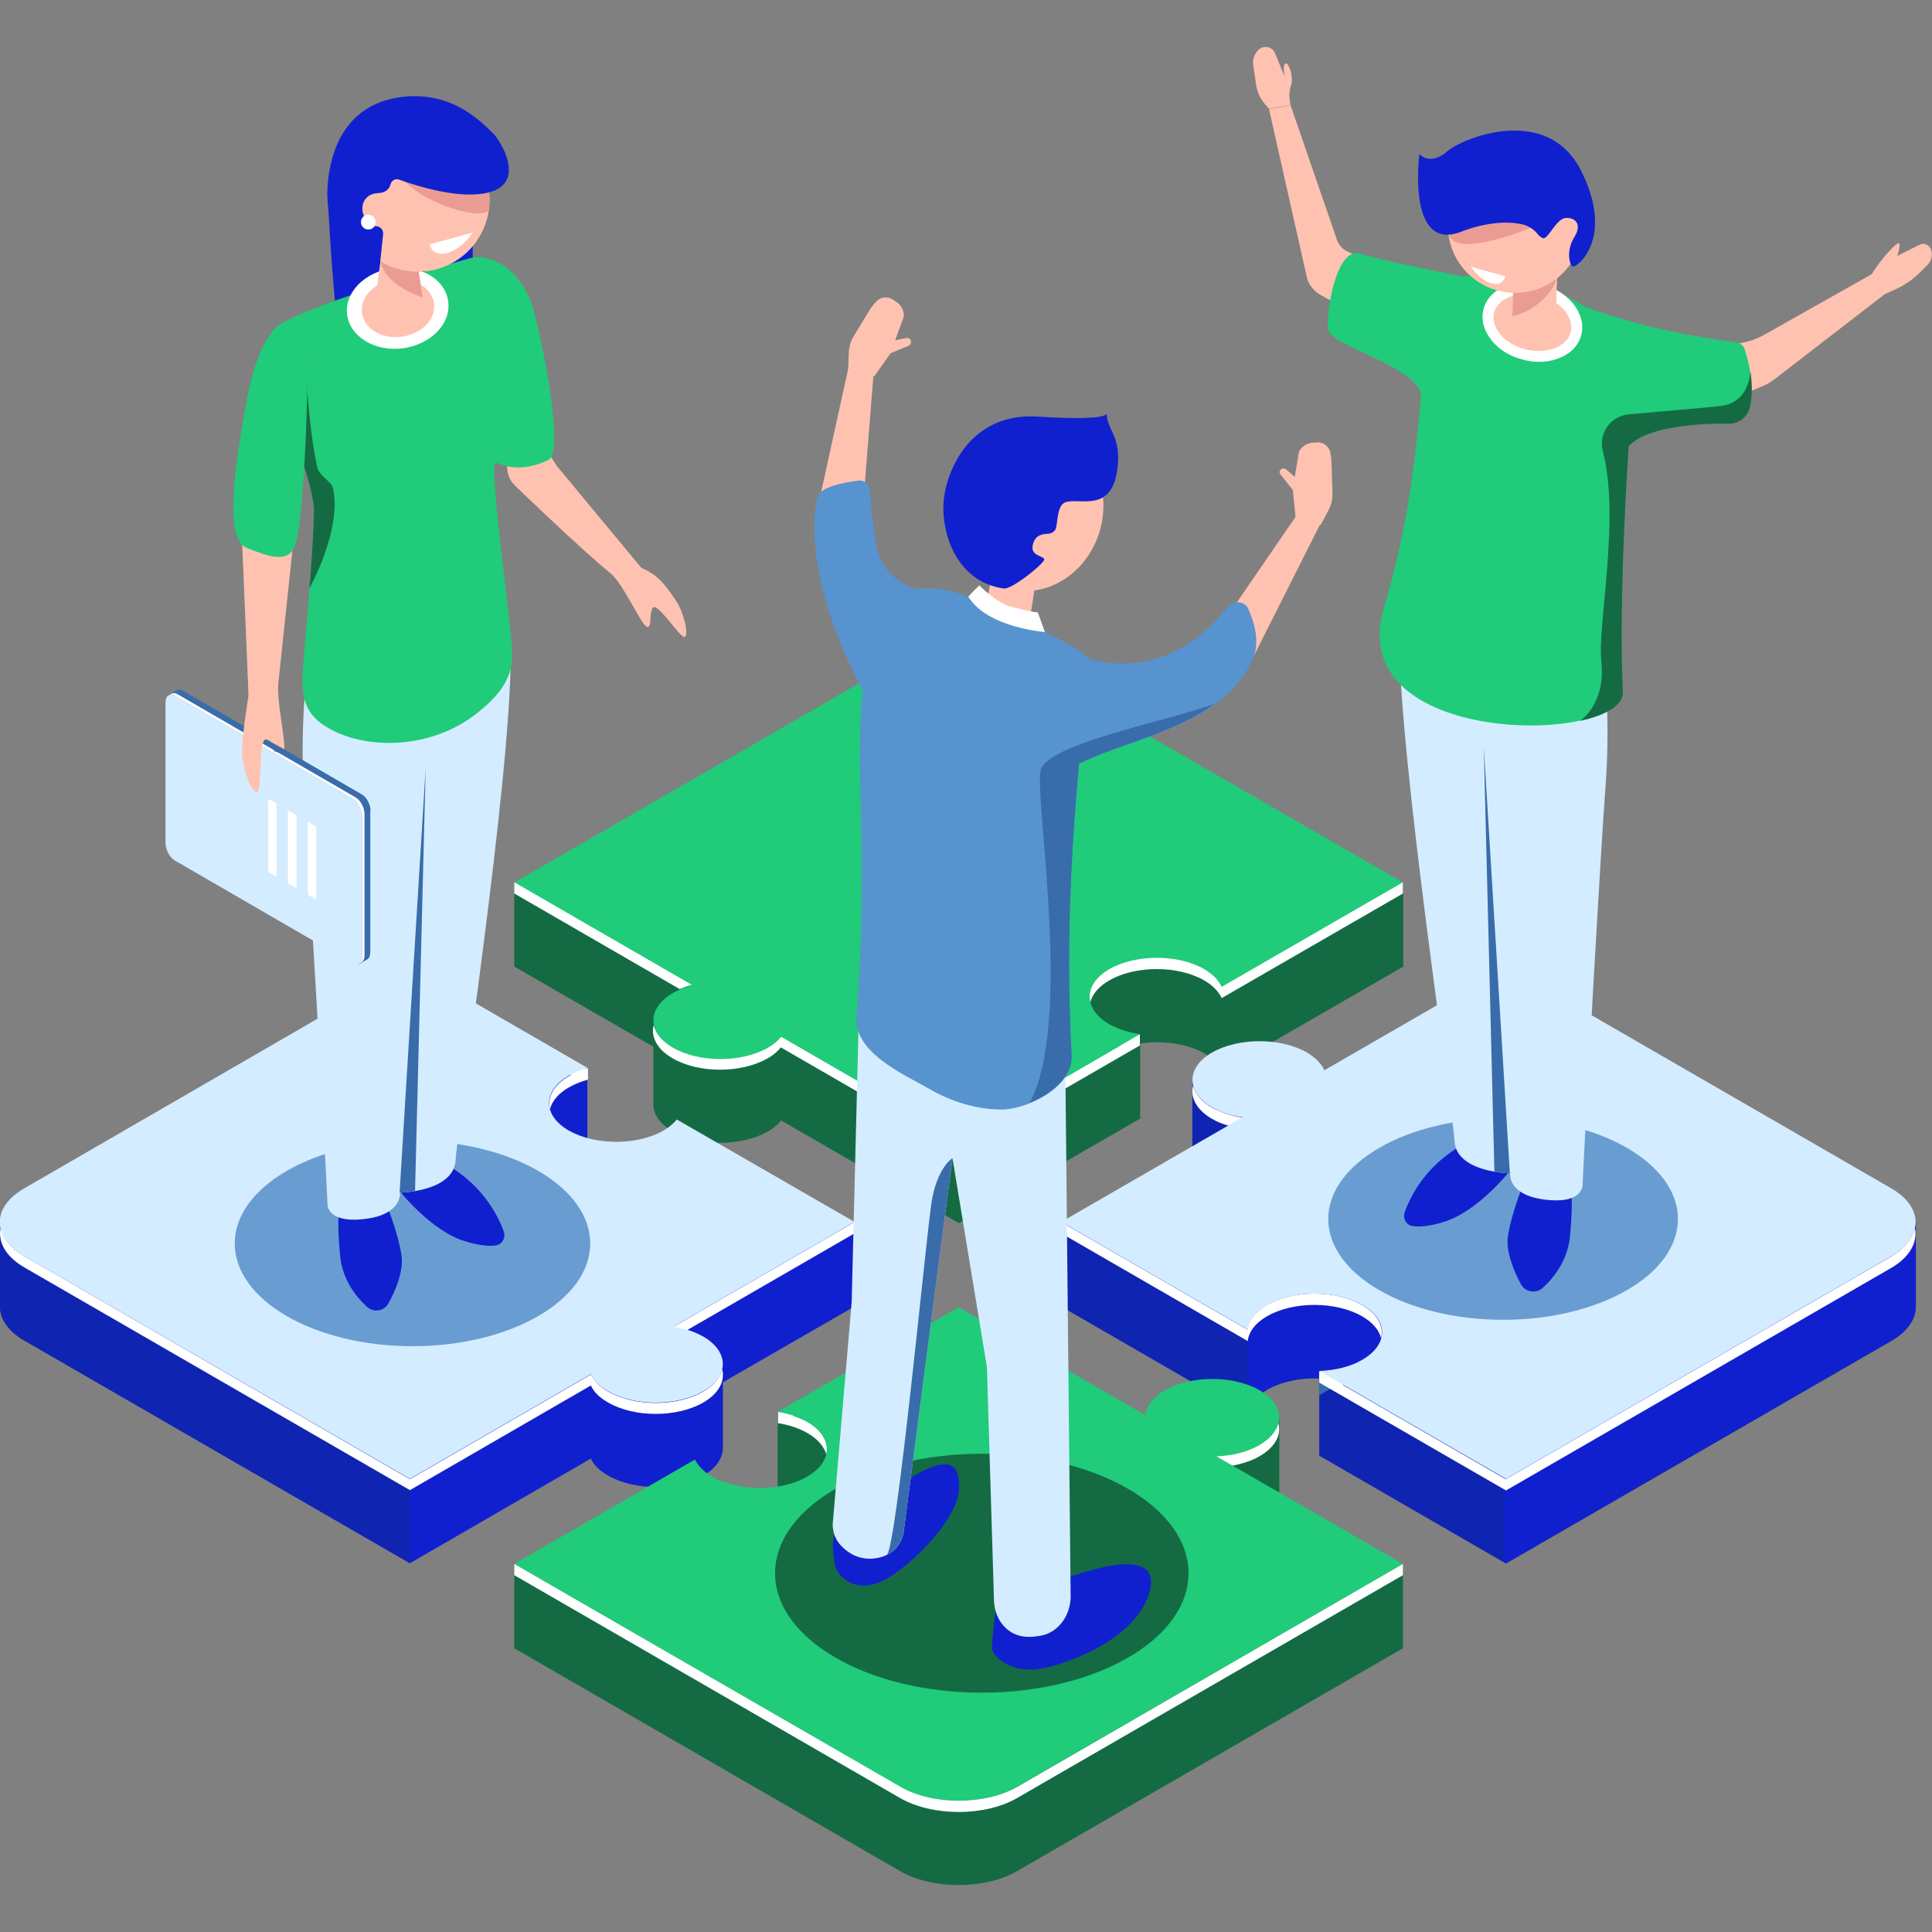 <?xml version="1.0" encoding="UTF-8" standalone="no"?>
<!-- Created with Keyshape -->
<svg xmlns="http://www.w3.org/2000/svg" viewBox="0 0 600 600" text-rendering="geometricPrecision" shape-rendering="geometricPrecision" style="white-space: pre;">
    <rect x="0" y="0" width="600" height="600" fill="#808080" stroke="none"/>
    <style>
@keyframes a0_t { 0% { transform: translate(0px,14.676px); } 20.69% { transform: translate(0px,14.676px); animation-timing-function: cubic-bezier(0.42,0,0.58,1); } 55.172% { transform: translate(0px,0.102px); animation-timing-function: cubic-bezier(0.42,0,0.58,1); } 89.655% { transform: translate(0px,14.676px); } 100% { transform: translate(0px,14.676px); } }
@keyframes a1_t { 0% { transform: translate(-0.075px,29.859px); } 31.034% { transform: translate(-0.075px,29.859px); animation-timing-function: cubic-bezier(0.42,0,0.58,1); } 65.517% { transform: translate(-0.075px,15.285px); animation-timing-function: cubic-bezier(0.42,0,0.58,1); } 100% { transform: translate(-0.075px,29.859px); } }
@keyframes a2_t { 0% { transform: translate(329.5px,14.574px); } 10.345% { transform: translate(329.5px,14.574px); animation-timing-function: cubic-bezier(0.42,0,0.58,1); } 44.828% { transform: translate(329.5px,0px); animation-timing-function: cubic-bezier(0.42,0,0.58,1); } 79.31% { transform: translate(329.5px,14.574px); } 100% { transform: translate(329.5px,14.574px); } }
@keyframes a3_t { 0% { transform: translate(159.7px,92.355px); animation-timing-function: cubic-bezier(0.42,0,0.58,1); } 34.483% { transform: translate(159.7px,77.781px); animation-timing-function: cubic-bezier(0.42,0,0.58,1); } 68.966% { transform: translate(159.7px,92.355px); } 100% { transform: translate(159.7px,92.355px); } }
    </style>
    <g transform="translate(0,14.676)" style="animation: 2.9s linear infinite both a0_t;">
        <path class="st0" d="M404.8,267.6L315.9,216.3C305.8,210.5,289.5,210.5,279.5,216.3L186.3,270.1L159.7,259.3L159.7,285.5L202.9,310.4L202.9,327.8C202.7,331,204.7,334.3,209,336.7C217.1,341.4,230.3,341.4,238.5,336.7C240.3,335.7,241.6,334.5,242.6,333.3L297.8,365.2L354.1,332.7L354.1,332.7L354.1,309.4C361,308.4,368.7,309.4,374.1,312.5C376.8,314.1,378.6,316,379.5,318L435.8,285.5L435.8,259.3L404.8,267.6Z" fill="#146B43"/>
        <path class="st1" d="M348.8,308.5L347.9,309.7L348.4,309.7L297.7,339L242.5,307.1C241.5,308.3,240.1,309.5,238.4,310.5C230.3,315.2,217.1,315.2,208.9,310.5C205.6,308.6,203.7,306.2,203,303.7C202.1,307.3,204,311.2,208.9,314C217,318.7,230.2,318.7,238.4,314C240.2,313,241.5,311.8,242.5,310.6L297.7,342.5L354,310L354,306.5L348.8,308.5Z" fill="#FFFFFF"/>
        <path class="st2" d="M354,306.5C350.5,306,347.3,304.9,344.5,303.4C336.4,298.7,336.4,291.1,344.5,286.4C352.6,281.7,365.8,281.7,374,286.4C376.7,288,378.5,289.9,379.4,291.9L435.7,259.4L315.9,190.2C305.8,184.4,289.5,184.4,279.5,190.2L159.7,259.4L214.9,291.3C212.8,291.9,210.8,292.7,209,293.7C200.9,298.4,200.9,306,209,310.7C217.1,315.4,230.3,315.4,238.5,310.7C240.3,309.7,241.6,308.5,242.6,307.3L297.8,339.2L354,306.5Z" fill="#20CB7A"/>
        <g>
            <path class="st1" d="M214.9,291.2L159.7,259.3L159.7,262.8L211.1,292.5C212.3,292,213.6,291.5,214.9,291.2Z" fill="#FFFFFF"/>
            <path class="st1" d="M379.4,291.8C378.5,289.8,376.7,287.9,374,286.3C365.9,281.6,352.7,281.6,344.5,286.3C339.7,289.1,337.7,292.9,338.6,296.6C339.2,294.1,341.2,291.7,344.5,289.8C352.6,285.1,365.8,285.1,374,289.8C376.7,291.4,378.5,293.3,379.4,295.3L435.7,262.8L435.7,259.3L379.4,291.8Z" fill="#FFFFFF"/>
        </g>
    </g>
    <g transform="translate(132.663,257.667) translate(-132.738,-227.809)" style="animation: 2.9s linear infinite both a1_t;">
        <g transform="translate(0.075,-15.183)">
            <path class="st4" d="M265.3,391.1L265.3,364.9L237.8,375.2L210.1,359.2C209.1,360.4,207.7,361.6,206,362.6C197.9,367.3,184.7,367.3,176.5,362.6C168.6,358,168.4,350.6,176,345.9L182.4,349.5L182.4,317L162.5,317L160.5,330.5L127.2,311.3L21.2,372.5L0,364.9L0,391.1L0,391.1C0,394.9,2.5,398.7,7.5,401.6L127.3,470.8L183.5,438.3C184.4,440.3,186.2,442.1,188.9,443.6C197,448.3,210.2,448.3,218.4,443.6C222.6,441.2,224.6,437.9,224.5,434.7L224.5,414.6L265.3,391.1Z" fill="#1120CF"/>
            <path class="st3" d="M127.3,311.4L21.3,372.6L0,364.9L0,391.1L0,391.1C0,394.9,2.5,398.7,7.5,401.6L127.3,470.8L127.3,311.4L127.3,311.4Z" fill="#1024B2"/>
            <path class="st1" d="M177.8,317.2L177.1,319L177.3,319.2C177.1,319.3,176.9,319.4,176.7,319.5C171.9,322.3,169.9,326.1,170.8,329.8C171.4,327.3,173.4,324.9,176.7,323C178.5,322,180.5,321.2,182.6,320.6L182.6,317.1L177.8,317.2Z" fill="#FFFFFF"/>
            <path class="st6" d="M218.4,400.4C215.7,398.9,212.5,397.8,209.2,397.3L265.4,364.8L210.2,333C209.2,334.2,207.8,335.4,206.1,336.4C198,341.1,184.8,341.1,176.6,336.4C168.5,331.7,168.5,324.1,176.6,319.4C178.4,318.4,180.4,317.6,182.5,317L127.3,285.1L7.5,354.4C-2.6,360.2,-2.6,369.6,7.5,375.4L127.3,444.6L183.5,412.1C184.4,414.1,186.2,415.9,188.9,417.4C197,422.1,210.2,422.1,218.4,417.4C226.5,412.8,226.5,405.1,218.4,400.4Z" fill="#D4ECFF"/>
            <g>
                <path class="st1" d="M218.4,417.5C210.3,422.2,197.1,422.2,188.9,417.5C186.2,416,184.5,414.1,183.5,412.2L127.3,444.7L7.5,375.4C3.2,372.9,0.8,369.8,0.2,366.6C-0.7,371,1.7,375.5,7.5,378.9L127.3,448.1L183.5,415.6C184.4,417.6,186.2,419.4,188.9,420.9C197,425.6,210.2,425.6,218.4,420.9C223.2,418.1,225.2,414.3,224.3,410.6C223.6,413.2,221.7,415.6,218.4,417.5Z" fill="#FFFFFF"/>
                <path class="st1" d="M209.1,397.4C210.6,397.6,212,398,213.4,398.4L265.3,368.4L265.3,364.9L209.1,397.4Z" fill="#FFFFFF"/>
            </g>
        </g>
        <g transform="translate(0.075,-15.183)">
            <ellipse class="st7" rx="55.2" ry="31.9" fill="#699DD1" transform="translate(0,0) translate(128.1,371.5)"/>
            <g>
                <path class="st4" d="M101.7,45.2C101.7,45.2,102.9,70,104.8,86.6C106.7,103.3,146.8,73.8,146.8,73.8L146.8,54.8L101.7,45.2Z" fill="#1120CF"/>
                <g>
                    <path class="st4" d="M123,353.5C123.6,355,134,367.7,144.4,370.8C148.9,372.2,152,372.4,153.9,372.1C155.9,371.9,157.1,369.8,156.5,367.9C154.7,362.9,149.6,352.4,136.6,345.9C119,337.2,123,353.5,123,353.5Z" fill="#1120CF"/>
                    <path class="st4" d="M119.6,358.3C119.6,358.3,123.5,367.5,124.7,375.2C125.4,379.9,122.9,386,120.7,390C119.4,392.5,116.1,393.1,114,391.2C110.6,388.1,106.3,382.8,105.6,375.1C104.4,362.1,105.6,359.9,105.6,359.9L119.6,358.3Z" fill="#1120CF"/>
                    <path class="st6" d="M94.6,201.8C94.6,201.8,93.2,218.1,94.6,236.2C96,254.3,100.8,338.8,101.7,359.1C101.7,359.1,101.2,365.3,113.2,363.9C125.1,362.5,124.2,355.7,124.2,355.7C124.2,355.7,140.9,355.5,141.5,345.6C142,335.7,158.6,227.8,158.6,189L94.6,201.8Z" fill="#D4ECFF"/>
                    <g>
                        <path class="st8" d="M164.7,117.3L172.9,130L201.1,164C201.1,164,200.1,167.2,196.6,168C193.9,168.6,170.2,146,159.9,136.1C157.2,133.5,156.7,129.3,158.8,126.1L164.7,117.3Z" fill="#FFC2B0"/>
                        <path class="st2" d="M148.7,65.2C148.7,65.2,161.7,64.9,166.3,83.7C170.8,102.5,174.4,126.1,170.4,128.1C158.6,134,151.1,127.1,151.1,127.1L148.7,65.2Z" fill="#20CB7A"/>
                        <path class="st2" d="M152.6,66C150.4,65.1,147.9,64.9,145.6,65.6C134.5,68.8,92.7,81,85.9,86.9C78,93.7,97.8,131.9,97.5,144.4C97.2,156.9,95.8,171.7,94.7,185.3C93.6,198.9,92.1,206.4,103.2,212.1C114.3,217.9,133.3,218.1,147.5,207.3C161.7,196.5,159.1,189.1,158.5,181.2C157.9,173.3,153.1,139.3,153.5,129.7C153.5,129.7,158.5,126,162.2,119.7C165.9,113.4,159.4,101.7,156.6,94.2C153.9,86.6,158.1,78,157.3,71.8C157,68.5,155,67,152.6,66Z" fill="#20CB7A"/>
                        <path class="st1" d="M139.2,79C140.1,85.9,133.8,92.3,125.1,93.5C116.4,94.6,108.7,89.9,107.8,83.1C106.9,76.2,113.2,69.8,121.9,68.6C130.6,67.5,138.4,72.1,139.2,79Z" fill="#FFFFFF"/>
                        <path class="st8" d="M134.8,79.6C135.4,84.5,130.9,89.1,124.7,89.9C118.5,90.7,113,87.4,112.4,82.4C111.8,77.5,116.3,72.9,122.5,72.1C128.6,71.3,134.1,74.7,134.8,79.6Z" fill="#FFC2B0"/>
                        <path class="st8" d="M128.6,63.4C128.6,63.4,121.1,57.2,119.6,60.3C118.1,63.4,116.9,76.9,116.9,76.9L131.9,80.9L129.6,67.3C129.6,67.4,132.6,64.8,128.6,63.4Z" fill="#FFC2B0"/>
                        <ellipse class="st8" rx="22.3" ry="22.3" fill="#FFC2B0" transform="translate(-8.23,40.908) rotate(-17.38) scale(1,1) translate(129.7,47.4)"/>
                        <path class="st9" d="M118.6,64.3C118.5,65,118.3,65.8,118.2,66.5C119.7,74.3,131.3,77.7,131.3,77.7L129.6,67.4C129.6,67.4,131,66.2,130.6,65C126,63.5,120.2,62.2,118.6,64.3Z" fill="#EA9C92"/>
                        <ellipse class="st8" rx="22.3" ry="22.3" fill="#FFC2B0" transform="translate(-8.23,40.908) rotate(-17.38) scale(1,1) translate(129.7,47.4)"/>
                        <path class="st8" d="M74.7,141.9L77.2,201.7L85.9,202.6L91.6,148.8Z" fill="#FFC2B0"/>
                        <path class="st0" d="M103.4,136.9C102.9,134.8,99.1,133.1,98.5,130.4C95.5,116.5,94.8,95.9,94.8,95.9L92.4,123.9C95.2,132.2,97.6,139.9,97.5,144.3C97.3,151.6,96.8,159.8,96.1,168L96.1,168C96.1,168.1,106.3,149.7,103.4,136.9Z" fill="#146B43"/>
                        <path class="st2" d="M87.5,85.7C87.5,85.7,80.5,88.4,76.6,109.8C72.6,131.3,69.7,152.8,76.7,155.5C83.7,158.3,89.6,160.4,91.7,154.6C93.8,148.9,95.1,121.2,95.3,111.3C95.6,101.4,96,87.7,87.5,85.7Z" fill="#20CB7A"/>
                        <path class="st8" d="M199,161.6C199,161.6,202.8,163,205.5,166C207.7,168.4,209,170.5,210,172C212.2,175.2,214,182.3,212.7,183.1C211.4,184,203.8,171.4,202.6,174.3C201.4,177.2,202.6,179.9,201,180C199.4,180,194,167.3,189.7,163.4C185.3,159.4,199,161.6,199,161.6Z" fill="#FFC2B0"/>
                    </g>
                    <path class="st5" d="M124.1,355.7C124.1,355.7,126.2,355.7,128.9,355.2L128.9,355.2L132.2,223.8L124.1,355.7Z" fill="#396CAA"/>
                </g>
                <g>
                    <path class="st5" d="M111.4,284.8L106.8,278.7L57.9,250.4C56.3,249.5,55.1,247.1,55.1,245L55.1,205L52.3,201.3L54.9,199.8L54.9,199.8C55.4,199.5,56.1,199.5,56.8,199.9L112.2,232C113.8,232.9,115,235.3,115,237.4L115,281C115,282.2,114.6,283,114,283.3L114,283.3L111.4,284.8Z" fill="#396CAA"/>
                    <path class="st5" d="M77.6,261.8L74.1,259.8L55,226.7L55,204.9L52.2,201.2L54.8,199.7L54.8,199.7C55.3,199.4,56,199.4,56.7,199.8L112.1,231.9C112.9,232.4,113.7,233.3,114.2,234.3L77.6,261.8Z" fill="#396CAA"/>
                    <path class="st5" d="M53.5,202.9L52.3,201.3L54.9,199.8L54.9,199.8C55.4,199.5,56.1,199.5,56.8,199.9L57.8,200.5L53.5,202.9Z" fill="#396CAA"/>
                    <path class="st5" d="M112.8,232.3C114,233.3,115,235.2,115.1,237L109.7,240.1L107.1,235.6L112.8,232.3Z" fill="#396CAA"/>
                    <path class="st6" d="M109.6,233.5L54.2,201.4C52.6,200.5,51.4,201.5,51.4,203.5L51.4,247.1C51.4,249.2,52.7,251.6,54.2,252.5L109.6,284.6C111.2,285.5,112.4,284.5,112.4,282.5L112.4,238.9C112.5,236.8,111.2,234.4,109.6,233.5Z" fill="#D4ECFF"/>
                    <path class="st1" d="M110.5,233L55.1,200.9C54.2,200.4,53.4,200.5,52.8,201.1C53.2,201,53.7,201.1,54.2,201.4L109.6,233.5C111.2,234.4,112.4,236.8,112.4,238.9L112.4,282.5C112.4,283.4,112.2,284,111.8,284.4C112.6,284.2,113.2,283.4,113.2,282L113.2,238.4C113.3,236.3,112,233.9,110.5,233Z" fill="#FFFFFF"/>
                </g>
                <path class="st1" d="M98.2,264.7L95.6,263.2L95.6,240.5L98.2,242.1Z" fill="#FFFFFF"/>
                <path class="st1" d="M92.1,261.2L89.4,259.6L89.4,237L92.1,238.5Z" fill="#FFFFFF"/>
                <path class="st1" d="M85.9,257.6L83.3,256.1L83.3,233.4L85.9,234.9Z" fill="#FFFFFF"/>
                <path class="st8" d="M77.2,201.2C77.2,201.2,74.9,215.1,75.2,219.6C75.5,224.1,77.9,231.4,79.8,231.3C81.6,231.1,79.9,213.3,83,215.1C86.2,216.9,86.5,219.9,88,218.8C89.4,217.7,85.5,202.5,86.5,195.9C87.6,189.3,77.2,201.2,77.2,201.2Z" fill="#FFC2B0"/>
                <path class="st9" d="M138.3,49.3C149.5,53.3,151.7,50.9,151.8,50.7C151.9,50,152,49.3,152,48.6C152.1,46.1,151.9,43.7,151.3,41.5L122.2,37.6C122.2,37.6,126.8,45.2,138.3,49.3Z" fill="#EA9C92"/>
                <path class="st4" d="M152.8,26.4C150.2,24.1,140.6,12.9,123.6,15.6C112.9,17.3,103.9,24.5,101.9,41.1C100.6,52.3,104.7,63.3,112.2,71.4C112.6,71.2,113,71,113.4,70.8C117.7,68,118.1,66.4,118.1,66.4L119,57.9C119,56.7,118.1,55.6,116.9,55.6C116,55.5,114.8,55.1,113.8,53.7C111.3,50.5,112.5,45.5,117.4,45.3C120,45.2,121,43.8,121.3,42.5C121.6,41.4,122.8,40.7,123.9,41.1C129.5,43.1,143.2,47.5,152.1,45C163.5,41.9,155.4,28.7,152.8,26.4Z" fill="#1120CF"/>
                <path class="st1" d="M140.1,59.4L146.9,57.5C146.9,57.5,143.6,62.6,138.9,63.9C134.1,65.2,133.4,61.2,133.4,61.2L140.1,59.4Z" fill="#FFFFFF"/>
                <path class="st5" d="M88.9,218.4L83,215.1L85.2,218.6L88.2,219.7Z" fill="#396CAA"/>
            </g>
            <path class="st1" d="M116.7,54.3C116.7,55.6,115.7,56.6,114.4,56.6C113.1,56.6,112.1,55.6,112.1,54.3C112.1,53,113.1,52,114.4,52C115.6,52,116.7,53.1,116.7,54.3Z" fill="#FFFFFF"/>
        </g>
    </g>
    <g transform="translate(464.72,250.075) translate(-135.22,-235.501)" style="animation: 2.9s linear infinite both a2_t;">
        <g transform="translate(-329.5,0.102)">
            <path class="st3" d="M574.8,373.3L467.6,311.4L411.3,343.9C410.4,341.9,408.6,340,405.9,338.4C403.1,336.8,399.6,335.7,395.9,335.2C394.1,332.8,388,325.6,387.4,325.4C386.7,325.2,370.3,320.5,370.3,320.5L370.3,346.8C370.2,349.9,372.3,353.1,376.4,355.4C379.1,357,382.4,358,385.9,358.5L357.6,374.9L329.6,364.9L329.6,391.1L387.6,424.6C387.9,421.8,389.9,419,393.6,416.9C398,414.4,403.9,413.2,409.7,413.4L409.7,437.4L467.7,470.9L587.5,401.7C592.6,398.7,595.1,394.8,595,390.9L595,390.9L595,365.2L574.8,373.3Z" fill="#1024B2"/>
            <path class="st4" d="M387.5,378L387.5,424.5C387.8,421.7,389.8,418.9,393.5,416.8C401.6,412.1,414.8,412.1,423,416.8C424.7,417.8,426.1,419,427.1,420.2C431.4,418.8,436,418.1,440.6,417.8L440.6,378L387.5,378Z" fill="#1120CF"/>
            <path class="st4" d="M467.6,311.4L467.2,311.6L467.2,470.5L467.6,470.7L587.4,401.5C592.5,398.5,595,394.6,594.9,390.7L594.9,390.7L594.9,365L574.8,373.1L467.6,311.4Z" fill="#1120CF"/>
            <path class="st5" d="M409.6,418.7L409.6,411.1L416.2,414.9Z" fill="#396CAA"/>
            <path class="st1" d="M594.7,366.7C594,369.9,591.6,373,587.4,375.5L467.6,444.7L417.1,415.5C417,414.7,416.8,413.1,416.8,413.1L409.7,411.2L409.7,414.7L467.7,448.2L587.5,379C593.2,375.6,595.6,371,594.7,366.7Z" fill="#FFFFFF"/>
            <path class="st6" d="M587.4,354.4L467.6,285.2L411.3,317.7C410.4,315.7,408.6,313.8,405.9,312.2C397.8,307.5,384.6,307.5,376.4,312.2C368.3,316.9,368.3,324.5,376.4,329.2C379.1,330.8,382.4,331.8,385.9,332.3L329.6,364.8L387.6,398.3C387.9,395.5,389.9,392.7,393.6,390.6C401.7,385.9,414.9,385.9,423.1,390.6C431.3,395.3,431.2,402.9,423.1,407.6C419.4,409.8,414.6,410.9,409.7,411.1L467.7,444.6L587.5,375.4C597.4,369.6,597.4,360.2,587.4,354.4Z" fill="#D4ECFF"/>
            <g>
                <path class="st1" d="M376.4,332.8C377.9,333.7,379.7,334.4,381.5,334.9L385.9,332.4C382.4,331.9,379.2,330.8,376.4,329.3C373.1,327.4,371.2,325,370.5,322.5C369.6,326.2,371.6,330,376.4,332.8Z" fill="#FFFFFF"/>
                <path class="st1" d="M428.9,400.9C429.8,397.3,427.9,393.4,423,390.6C414.9,385.9,401.7,385.9,393.5,390.6C389.8,392.8,387.8,395.5,387.5,398.3L329.5,364.8L329.5,368.3L387.5,401.8C387.8,399,389.8,396.2,393.5,394.1C401.6,389.4,414.8,389.4,423,394.1C426.3,396,428.3,398.4,428.9,400.9Z" fill="#FFFFFF"/>
            </g>
        </g>
        <g transform="translate(-329.5,0.102)">
            <g>
                <ellipse class="st7" rx="54.3" ry="31.3" fill="#699DD1" transform="translate(0,0) translate(466.8,363.9)"/>
                <g>
                    <g>
                        <g>
                            <path class="st4" d="M469.9,347.4C469.3,348.9,458.9,361.6,448.4,364.8C443.9,366.2,440.8,366.4,438.8,366.1C436.8,365.9,435.6,363.8,436.2,361.9C438,356.8,443.1,346.3,456.2,339.8C474,331.1,469.9,347.4,469.9,347.4Z" fill="#1120CF"/>
                            <path class="st4" d="M473.4,352.3C473.4,352.3,469.5,361.5,468.3,369.2C467.6,373.9,470.1,380,472.3,384.1C473.6,386.6,477,387.2,479.1,385.3C482.5,382.2,486.9,376.8,487.6,369.1C488.8,356.1,487.6,353.8,487.6,353.8L473.4,352.3Z" fill="#1120CF"/>
                            <path class="st6" d="M498.6,195.1C498.6,195.1,500,211.5,498.6,229.7C497.2,247.9,492.4,332.7,491.5,353.1C491.5,353.1,492,359.3,480,357.9C468,356.5,469,349.7,469,349.7C469,349.7,452.2,349.5,451.7,339.6C451.2,329.7,434.5,221.3,434.5,182.3L498.6,195.1Z" fill="#D4ECFF"/>
                            <path class="st5" d="M468.9,349.7C468.9,349.7,466.8,349.7,464.1,349.2L464.1,349.2L460.8,217.3L468.9,349.7Z" fill="#396CAA"/>
                            <path class="st2" d="M480.8,74.7C507.9,86,507.4,102,507.4,102C507.4,102,502.1,160.8,503.9,200.1C504.7,216.5,416.6,217.8,429.8,174C445.3,122.3,439.5,80.5,446.7,74.2C453.9,67.9,473.8,71.8,480.8,74.7Z" fill="#20CB7A"/>
                            <path class="st8" d="M489.5,88.9C488.1,94.4,480.9,97.3,473.4,95.4C465.9,93.5,461,87.4,462.4,81.9C463.8,76.4,471,73.5,478.5,75.4C486,77.4,490.9,83.4,489.5,88.9Z" fill="#FFC2B0"/>
                            <path class="st1" d="M478,97.7C476.3,97.7,474.6,97.5,472.9,97C468.9,96,465.5,93.9,463.2,91C460.8,88,459.9,84.6,460.7,81.4C461.5,78.2,463.9,75.6,467.5,74.2C470.9,72.8,474.9,72.7,478.9,73.7C482.9,74.7,486.3,76.8,488.6,79.7C491,82.7,491.9,86.1,491.1,89.3C490.3,92.5,487.9,95.1,484.3,96.5C482.4,97.3,480.3,97.7,478,97.7ZM473.9,76.6C472.1,76.6,470.4,76.9,468.8,77.5C466.3,78.5,464.6,80.3,464,82.4C463.5,84.5,464.1,86.9,465.8,89C467.6,91.3,470.5,93,473.7,93.8C477,94.6,480.3,94.5,483,93.4C485.5,92.4,487.2,90.6,487.8,88.5C488.3,86.4,487.7,84,486,81.9C484.2,79.6,481.3,77.9,478.1,77.1C476.7,76.8,475.3,76.6,473.9,76.6Z" fill="#FFFFFF"/>
                            <path class="st8" d="M469.9,73.5C469.9,73.5,470.1,74.6,469.7,83.2C469.6,85.9,479,88.4,481.5,86C483.9,83.6,483,81,483.6,71.8C484.1,62.6,469.9,73.5,469.9,73.5Z" fill="#FFC2B0"/>
                            <path class="st9" d="M483.5,71.8C483.5,71.8,481.2,80.3,469.7,83.6L469.9,75.8L483.5,71.8Z" fill="#EA9C92"/>
                            <path class="st8" d="M490.8,50.1C493.7,61.3,487,72.7,475.8,75.6C464.6,78.5,453.2,71.8,450.3,60.6C447.4,49.4,454.1,38,465.3,35.1C476.5,32.2,487.9,38.9,490.8,50.1Z" fill="#FFC2B0"/>
                            <path class="st9" d="M475.3,56.1C475.3,56.1,463.8,61,455.8,61.1C447.8,61.2,449.6,54.5,449.6,54.5L473.3,51.1L475.3,56.1Z" fill="#EA9C92"/>
                            <path class="st4" d="M453.5,57.4C453.5,57.4,463.5,53.1,472.3,54.9C474.4,55.3,476.3,56.4,477.6,58.1C478,58.6,478.6,59.1,479.2,59.3C480.8,59.7,483.3,53.2,486.3,53C489.3,52.9,491.4,55,488.9,59C486.4,63,487.3,67.4,488.4,68.1C489.5,68.7,501.7,59.5,491,38.3C480.3,17.1,453.1,28.5,448.9,32.8C448.9,32.8,444.4,36.7,440.8,33.2C440.8,33.1,436.8,63.5,453.5,57.4Z" fill="#1120CF"/>
                            <path class="st8" d="M433.4,69.9L418.8,63.6C417.1,62.9,415.8,61.5,415.2,59.8L400.8,18L394.1,19.2L405.8,71.2C406.3,73.6,407.9,75.7,410.1,76.9L434.4,90.6L433.4,69.9Z" fill="#FFC2B0"/>
                        </g>
                        <path class="st8" d="M585.3,76.7L588.6,75.2C591.5,73.9,594.1,72.1,596.3,69.9L598.6,67.6C599.9,66.3,600.3,64.3,599.6,62.6L599.6,62.6C599,61.3,597.5,60.7,596.2,61.3L589.2,64.8C589.2,64.8,590.3,61.7,589.8,60.9C589.3,60.1,583.9,66.1,581.4,70.3C578.8,74.6,585.3,76.7,585.3,76.7Z" fill="#FFC2B0"/>
                        <path class="st8" d="M527,93.4L539.5,92C542.5,91.7,545.3,90.7,547.9,89.3L581.4,70.4L585.3,76.7L551.1,103.1C550,103.9,548.9,104.6,547.7,105.1L527.3,113.8L527,93.4Z" fill="#FFC2B0"/>
                        <path class="st8" d="M394.1,19.1L392.8,17.6C391.3,15.9,390.4,13.8,390.1,11.6L389.2,5.5C388.9,3.6,389.7,1.7,391.2,0.5C391.3,0.5,391.3,0.4,391.4,0.4C393,-0.7,395.3,0.1,396,1.9L399,9.2C399,9.2,398.1,5.4,399.3,5C400.2,4.7,401.9,9.4,400.9,12C399.9,14.6,400.8,17.9,400.8,17.9L394.1,19.1Z" fill="#FFC2B0"/>
                        <path class="st1" d="M462.3,69.7L456.9,68.2C456.9,68.2,459.5,72.3,463.2,73.3C467,74.3,467.5,71.1,467.5,71.1L462.3,69.7Z" fill="#FFFFFF"/>
                    </g>
                </g>
                <path class="st2" d="M454.2,71.2C454.2,71.2,429.8,66.4,422.4,64.1C415,61.8,411.8,82.3,412.4,87.5C413,92.7,438.3,98.5,441.3,107.4C444.3,116.2,454.2,71.2,454.2,71.2Z" fill="#20CB7A"/>
                <path class="st2" d="M491.4,80.2C491.4,80.2,509.2,87.8,539.1,91.6C540.3,91.8,541.4,92.6,541.8,93.7C542.9,97,544.9,104.2,543.4,111.6C542.8,114.7,540,116.8,536.9,116.8C527.6,116.7,507.5,117.6,504.2,126.4C499.8,137.8,491.4,80.2,491.4,80.2Z" fill="#20CB7A"/>
            </g>
            <path class="st0" d="M534.4,111.4C529.1,112,516,113.1,505.9,114C500.1,114.5,496.3,120,497.8,125.6C503.2,146.2,496.1,179.3,497.3,190.6C498.8,204,490.7,209.2,490.7,209.2C498.7,207.5,504.2,204.3,504,200.2C502.9,176.1,504.5,144.6,505.8,123.9C511.7,117.5,528.7,116.8,537,116.9C540.2,116.9,542.8,114.7,543.5,111.6C544.3,107.7,544.1,104,543.6,100.7C543.5,100.8,543.5,110.3,534.4,111.4Z" fill="#146B43"/>
        </g>
    </g>
    <g transform="translate(297.7,338.891) translate(-138,-246.535)" style="animation: 2.9s linear infinite both a3_t;">
        <g transform="translate(-159.7,-77.679)">
            <path class="st0" d="M408.8,481.7L377.8,463.8C382.7,463.6,387.5,462.5,391.2,460.3C394.6,458.3,396.6,455.9,397.1,453.3L397.3,453.4L397.3,451.8C397.3,451.8,397.3,451.7,397.3,451.7L397.3,425.5L371,435.7L377,439.8C371.5,439.7,365.9,440.9,361.7,443.3C358,445.5,356,448.2,355.7,451L297.7,417.5L263.6,437.2L260.1,425.4L241.5,423.8L241.5,452.9L247.2,451.5C248.5,452,249.7,452.5,250.8,453.1C258.9,457.8,258.9,465.4,250.8,470.1C242.7,474.8,229.5,474.8,221.3,470.1C218.6,468.6,216.9,466.7,215.9,464.8L184.8,482.8L159.7,471L159.7,497.2L279.5,566.4C289.6,572.2,305.9,572.2,315.9,566.4L435.7,497.2L435.7,471L408.8,481.7Z" fill="#146B43"/>
            <path class="st1" d="M250.8,426.9C249.5,426.2,248.1,425.6,246.6,425.1L246.1,424.1L241.6,423.8L241.6,427.3C245,427.8,248.2,428.9,250.8,430.4C254.1,432.3,256,434.7,256.7,437.2C257.5,433.5,255.6,429.7,250.8,426.9Z" fill="#FFFFFF"/>
            <path class="st2" d="M377.8,437.6C382.7,437.4,387.5,436.3,391.2,434.1C399.3,429.4,399.3,421.8,391.2,417.1C383.1,412.4,369.9,412.4,361.7,417.1C358,419.3,356,422,355.7,424.8L297.7,391.3L241.5,423.8C244.9,424.3,248.1,425.4,250.7,426.9C258.8,431.6,258.8,439.2,250.7,443.9C242.6,448.6,229.4,448.6,221.2,443.9C218.5,442.4,216.8,440.5,215.8,438.6L159.7,471L279.5,540.2C289.6,546,305.9,546,315.9,540.2L435.7,471L377.8,437.6Z" fill="#20CB7A"/>
            <g>
                <path class="st1" d="M397,427.3C396.4,429.8,394.4,432.2,391.1,434.1C387.4,436.3,382.6,437.4,377.7,437.6L382.8,440.5C385.8,439.9,388.7,439,391.1,437.6C396,434.8,398,431,397,427.3Z" fill="#FFFFFF"/>
                <path class="st1" d="M316,540.2C305.9,546,289.6,546,279.6,540.2L159.7,471L159.7,474.5L279.5,543.7C289.6,549.5,305.9,549.5,315.9,543.7L435.7,474.5L435.7,471L316,540.2Z" fill="#FFFFFF"/>
            </g>
        </g>
        <g transform="translate(-159.7,-77.679)">
            <ellipse class="st0" rx="64.2" ry="37.1" fill="#146B43" transform="translate(0,0) translate(304.9,473.9)"/>
            <g>
                <path class="st4" d="M265.6,454.3C261.1,456.2,258.3,461.2,258.7,466.6C258.9,469.1,259.2,471.5,259.7,472.6C261.1,475.6,265.8,479.7,273.2,476.7C280.6,473.8,297.2,458.2,297.8,448C299,429.1,277.3,449.3,265.6,454.3Z" fill="#1120CF"/>
                <path class="st4" d="M309.3,485.5C309.3,485.5,307.5,496.4,308.4,498.4C309.3,500.4,314.4,504.7,322.1,503.7C329.8,502.8,351.8,495.2,356.7,480.7C364.3,458.2,314.2,482.4,314.2,482.4L309.3,485.5Z" fill="#1120CF"/>
                <path class="st6" d="M330.8,311.4L332.5,481.5C332.3,487.4,328.4,492.4,323.2,493.3C322.6,493.4,321.9,493.5,321.1,493.6C315.8,494.1,312.8,491.8,311,489.4C309.6,487.5,308.8,485,308.7,482.5L306.5,409.9L295.8,345L280.8,459.9C280.6,463,279.1,465.9,276.7,467.5C275,468.6,272.8,469.4,269.9,469.4C265.6,469.3,262.6,467,260.8,464.9C259.4,463.3,258.6,461,258.6,458.7L264.5,389.6L266.7,301.4L330.8,311.4Z" fill="#D4ECFF"/>
                <path class="st8" d="M308.8,159.2L306.1,174.7C306.1,174.7,306,180,311.9,181.5C317.8,183,319.6,179.2,319.6,179.2L322.3,161.7L308.8,159.2Z" fill="#FFC2B0"/>
                <path class="st8" d="M341.4,150.7C337.2,164,324.2,171.7,312.4,167.9C300.6,164.1,294.4,150.3,298.6,137C302.8,123.7,315.8,116,327.6,119.8C339.4,123.6,345.5,137.4,341.4,150.7Z" fill="#FFC2B0"/>
                <path class="st10" d="M309.5,175C309.1,174.8,284.5,159,275.3,175.6C260.5,202.7,271.3,233.7,266,301.1C265.1,312.4,281.2,319.2,288.8,323.6C295.6,327.5,303.1,329.8,310.9,329.9C318.6,330,333.4,323.1,332.8,313.1C330.3,266.8,334.4,227.8,338.2,189.9C338.3,189.8,333.6,184.7,309.5,175Z" fill="#5793CE"/>
                <path class="st5" d="M295.8,345L280.8,459.9C280.6,463,279.1,465.9,276.7,467.5C276.3,467.8,275.9,468,275.4,468.2C278.5,465.9,287.6,369.4,289.3,358.7C291,347.9,295.8,345,295.8,345Z" fill="#396CAA"/>
            </g>
            <path class="st8" d="M389.4,189L410,148.1L403.6,144L382.2,175.2Z" fill="#FFC2B0"/>
            <path class="st8" d="M253.4,145.5L263.4,99.9L271.4,100L268.4,137.8Z" fill="#FFC2B0"/>
            <path class="st10" d="M338.3,189.8C338.3,189.8,361.4,198.9,381.2,173.9C382.9,171.7,386.5,171.9,387.6,174.3C389.4,178.4,391.6,184.6,388.9,190.4C376.9,216.1,336,215.2,326.2,229.6C316.3,244,338.3,189.8,338.3,189.8Z" fill="#5793CE"/>
            <path class="st10" d="M293.9,169.3C293.9,169.3,274.9,170.8,272.1,154.3C270.7,145.8,270.3,140.7,270.2,137.8C270.1,135.8,268.4,134.3,266.5,134.6C261.9,135.2,254.9,136.5,253.9,139.6C252.5,144.2,249.8,166.6,268.6,200.9C280.9,223.3,293.9,169.3,293.9,169.3Z" fill="#5793CE"/>
            <path class="st8" d="M263.4,100L263.6,94.8C263.7,93,264.2,91.2,265.2,89.6L270.5,80.9L271.9,79.2C273.2,77.6,275.4,77.2,277.2,78.3L278.4,79.1C279.9,80.1,280.8,81.8,280.7,83.6L278,91L281.5,90.3C282.2,90.2,282.8,90.6,282.9,91.3L282.9,91.3C283,91.9,282.7,92.4,282.2,92.7L276.6,95L271.5,102.2L263.4,100Z" fill="#FFC2B0"/>
            <path class="st8" d="M410.2,148.3L412.6,143.7C413.5,142.1,413.9,140.2,413.8,138.4L413.5,128.3L413.2,126.1C412.9,124.1,411.1,122.6,409.1,122.7L407.7,122.8C405.9,122.9,404.2,124,403.4,125.6L402.1,133.4L399.4,131.1C398.9,130.7,398.1,130.7,397.7,131.2L397.7,131.2C397.3,131.6,397.3,132.3,397.7,132.7L401.5,137.5L402.5,147.4L410.2,148.3Z" fill="#FFC2B0"/>
            <path class="st5" d="M323.2,224.5C321.2,233.6,333.3,302.6,319.8,327.8C326.5,325.1,333.2,319.8,332.8,312.9C331,279.8,332.6,250.4,335.1,222.5C346.6,216.7,364.5,213.2,377.2,203.9C363.7,209,325,216.3,323.2,224.5Z" fill="#396CAA"/>
            <path class="st1" d="M300.7,170.6L304.1,167.1C304.1,167.1,309.7,172.8,314.2,173.8C314.2,173.8,319.6,175.3,322.3,175.5L324.5,181.6C324.5,181.6,306.6,180.3,300.7,170.6Z" fill="#FFFFFF"/>
            <path class="st4" d="M325.3,151.1C326.2,151.1,327.1,150.7,327.7,149.9C328.6,148.5,328,142.3,330.9,141.3C335.4,139.7,346.1,145.3,347.2,129.1C347.8,120.7,343.7,118.4,343.7,113.8C343.7,113.8,344.1,116.1,322.3,114.7C300.6,113.3,293.5,132.6,293,141.7C292.5,150.9,296.9,166,311.8,168.1C314.3,168.4,324.6,160.1,324.3,159C324,157.9,320.1,158,320.7,154.8C321.2,152.1,322.8,151.2,325.3,151.1Z" fill="#1120CF"/>
        </g>
    </g>
</svg>
